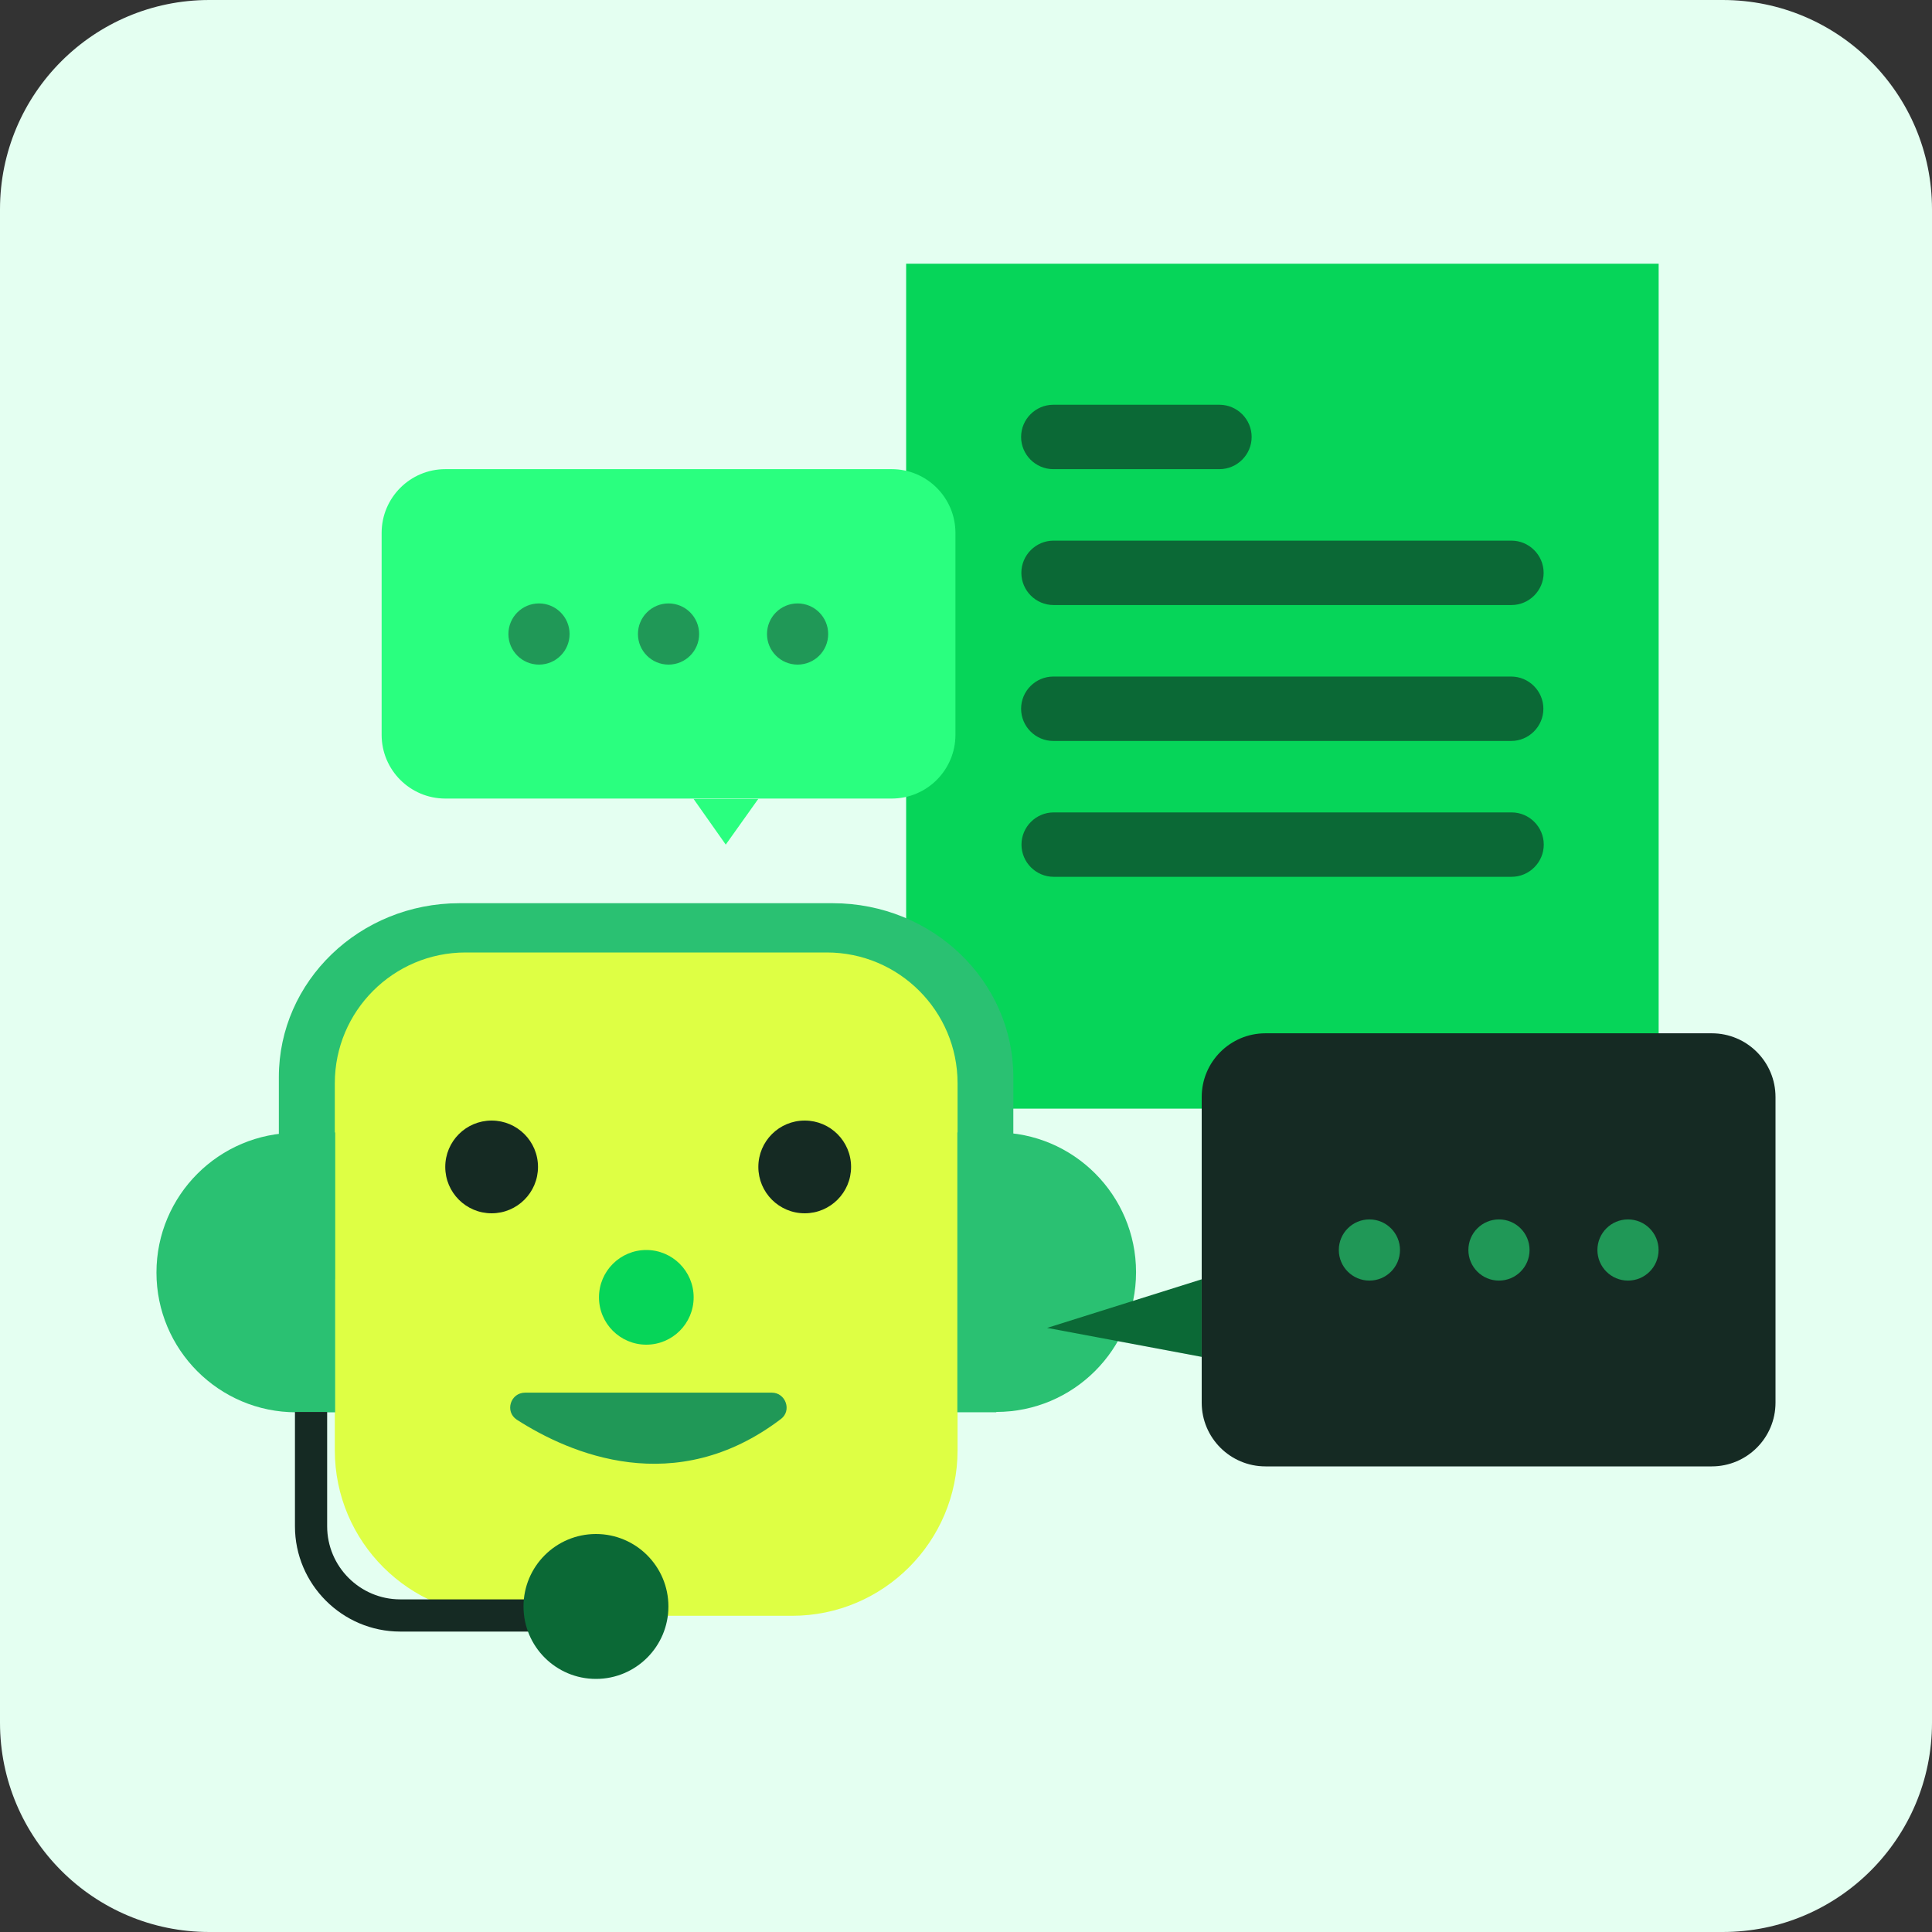 <svg width="60" height="60" viewBox="0 0 60 60" fill="none" xmlns="http://www.w3.org/2000/svg">
<rect x="0" y="0" width="60" height="60" fill="#333333" stroke="none"/>
<path d="M53.5 0H6.5C2.91 0 0 2.91 0 6.5V53.5C0 57.09 2.91 60 6.5 60H53.5C57.09 60 60 57.09 60 53.5V6.5C60 2.91 57.09 0 53.5 0Z" fill="#E4FFF1"/>
<path d="M51.511 8.19H28.141V34.43H51.511V8.19Z" fill="#06D559"/>
<path d="M37.871 14.57H32.711C32.161 14.57 31.711 14.12 31.711 13.57C31.711 13.02 32.161 12.57 32.711 12.57H37.871C38.421 12.57 38.871 13.02 38.871 13.57C38.871 14.12 38.421 14.57 37.871 14.57Z" fill="#0B6936"/>
<path d="M46.939 18.79H32.719C32.169 18.79 31.719 18.34 31.719 17.79C31.719 17.24 32.169 16.79 32.719 16.79H46.939C47.489 16.79 47.939 17.24 47.939 17.79C47.939 18.34 47.489 18.79 46.939 18.79Z" fill="#0B6936"/>
<path d="M46.931 23.011H32.711C32.161 23.011 31.711 22.561 31.711 22.011C31.711 21.461 32.161 21.011 32.711 21.011H46.931C47.481 21.011 47.931 21.461 47.931 22.011C47.931 22.561 47.481 23.011 46.931 23.011Z" fill="#0B6936"/>
<path d="M46.943 27.23H32.723C32.173 27.23 31.723 26.78 31.723 26.23C31.723 25.68 32.173 25.23 32.723 25.23H46.943C47.493 25.23 47.943 25.68 47.943 26.23C47.943 26.78 47.493 27.23 46.943 27.23Z" fill="#0B6936"/>
<path d="M8.66 39.73V33.45C8.66 30.47 11.17 28.05 14.27 28.05H25.86C28.96 28.05 31.47 30.47 31.47 33.45V39.73" fill="#2AC172"/>
<path d="M14.458 29.58H25.678C27.918 29.58 29.738 31.4 29.738 33.64V45.04C29.738 47.87 27.438 50.18 24.598 50.18H15.538C12.708 50.18 10.398 47.88 10.398 45.04V33.64C10.398 31.4 12.218 29.58 14.458 29.58Z" fill="#DEFF44"/>
<path d="M9.199 35.17H10.409V43.86H9.199C6.799 43.86 4.859 41.91 4.859 39.52C4.859 37.12 6.809 35.18 9.199 35.18V35.17Z" fill="#2AC172"/>
<path d="M30.941 43.859H29.731V35.169H30.941C33.341 35.169 35.281 37.119 35.281 39.509C35.281 41.909 33.331 43.849 30.941 43.849V43.859Z" fill="#2AC172"/>
<path d="M18.51 50.67H12.43C10.63 50.67 9.16 49.2 9.16 47.4V43.85H10.16V47.4C10.16 48.65 11.18 49.67 12.43 49.67H18.51V50.67Z" fill="#152A23"/>
<path d="M18.508 52.14C19.75 52.14 20.758 51.132 20.758 49.89C20.758 48.647 19.75 47.64 18.508 47.64C17.265 47.64 16.258 48.647 16.258 49.89C16.258 51.132 17.265 52.14 18.508 52.14Z" fill="#0B6936"/>
<path d="M27.692 14.57H13.832C12.738 14.57 11.852 15.457 11.852 16.55V22.82C11.852 23.914 12.738 24.8 13.832 24.8H27.692C28.785 24.8 29.672 23.914 29.672 22.82V16.55C29.672 15.457 28.785 14.57 27.692 14.57Z" fill="#2AFF7F"/>
<path d="M21.539 24.811L22.539 26.23L23.549 24.811H21.539Z" fill="#2AFF7F"/>
<path d="M53.16 32.09H39.3C38.207 32.09 37.32 32.976 37.32 34.07V43.56C37.32 44.653 38.207 45.54 39.3 45.54H53.16C54.254 45.54 55.14 44.653 55.14 43.56V34.07C55.14 32.976 54.254 32.09 53.16 32.09Z" fill="#152A23"/>
<path d="M37.319 39.73L32.52 41.239L37.319 42.139V39.73Z" fill="#0B6936"/>
<path d="M16.739 20.64C17.264 20.64 17.689 20.215 17.689 19.69C17.689 19.166 17.264 18.74 16.739 18.74C16.214 18.74 15.789 19.166 15.789 19.69C15.789 20.215 16.214 20.64 16.739 20.64Z" fill="#209857"/>
<path d="M20.762 20.64C21.287 20.64 21.712 20.215 21.712 19.69C21.712 19.166 21.287 18.74 20.762 18.74C20.238 18.74 19.812 19.166 19.812 19.69C19.812 20.215 20.238 20.64 20.762 20.64Z" fill="#209857"/>
<path d="M24.77 20.64C25.295 20.64 25.72 20.215 25.72 19.69C25.72 19.166 25.295 18.74 24.77 18.74C24.246 18.74 23.82 19.166 23.82 19.69C23.82 20.215 24.246 20.64 24.77 20.64Z" fill="#209857"/>
<path d="M42.528 39.77C43.053 39.77 43.478 39.345 43.478 38.82C43.478 38.295 43.053 37.87 42.528 37.87C42.004 37.87 41.578 38.295 41.578 38.82C41.578 39.345 42.004 39.77 42.528 39.77Z" fill="#209857"/>
<path d="M46.552 39.77C47.076 39.77 47.502 39.345 47.502 38.82C47.502 38.295 47.076 37.87 46.552 37.87C46.027 37.87 45.602 38.295 45.602 38.82C45.602 39.345 46.027 39.77 46.552 39.77Z" fill="#209857"/>
<path d="M50.559 39.77C51.084 39.77 51.509 39.345 51.509 38.82C51.509 38.295 51.084 37.87 50.559 37.87C50.035 37.87 49.609 38.295 49.609 38.82C49.609 39.345 50.035 39.77 50.559 39.77Z" fill="#209857"/>
<path d="M20.072 41.76C20.883 41.76 21.542 41.102 21.542 40.29C21.542 39.478 20.883 38.82 20.072 38.82C19.26 38.82 18.602 39.478 18.602 40.29C18.602 41.102 19.26 41.76 20.072 41.76Z" fill="#06D559"/>
<path d="M15.268 37.68C16.063 37.68 16.708 37.035 16.708 36.24C16.708 35.444 16.063 34.8 15.268 34.8C14.473 34.8 13.828 35.444 13.828 36.24C13.828 37.035 14.473 37.68 15.268 37.68Z" fill="#152A23"/>
<path d="M24.991 37.68C25.786 37.68 26.431 37.035 26.431 36.24C26.431 35.444 25.786 34.8 24.991 34.8C24.195 34.8 23.551 35.444 23.551 36.24C23.551 37.035 24.195 37.68 24.991 37.68Z" fill="#152A23"/>
<path d="M16.05 44.09C17.7 45.15 20.97 46.56 24.25 44.07C24.6 43.81 24.4 43.25 23.97 43.25H16.31C15.85 43.25 15.67 43.84 16.05 44.09Z" fill="#209857"/>
</svg>
